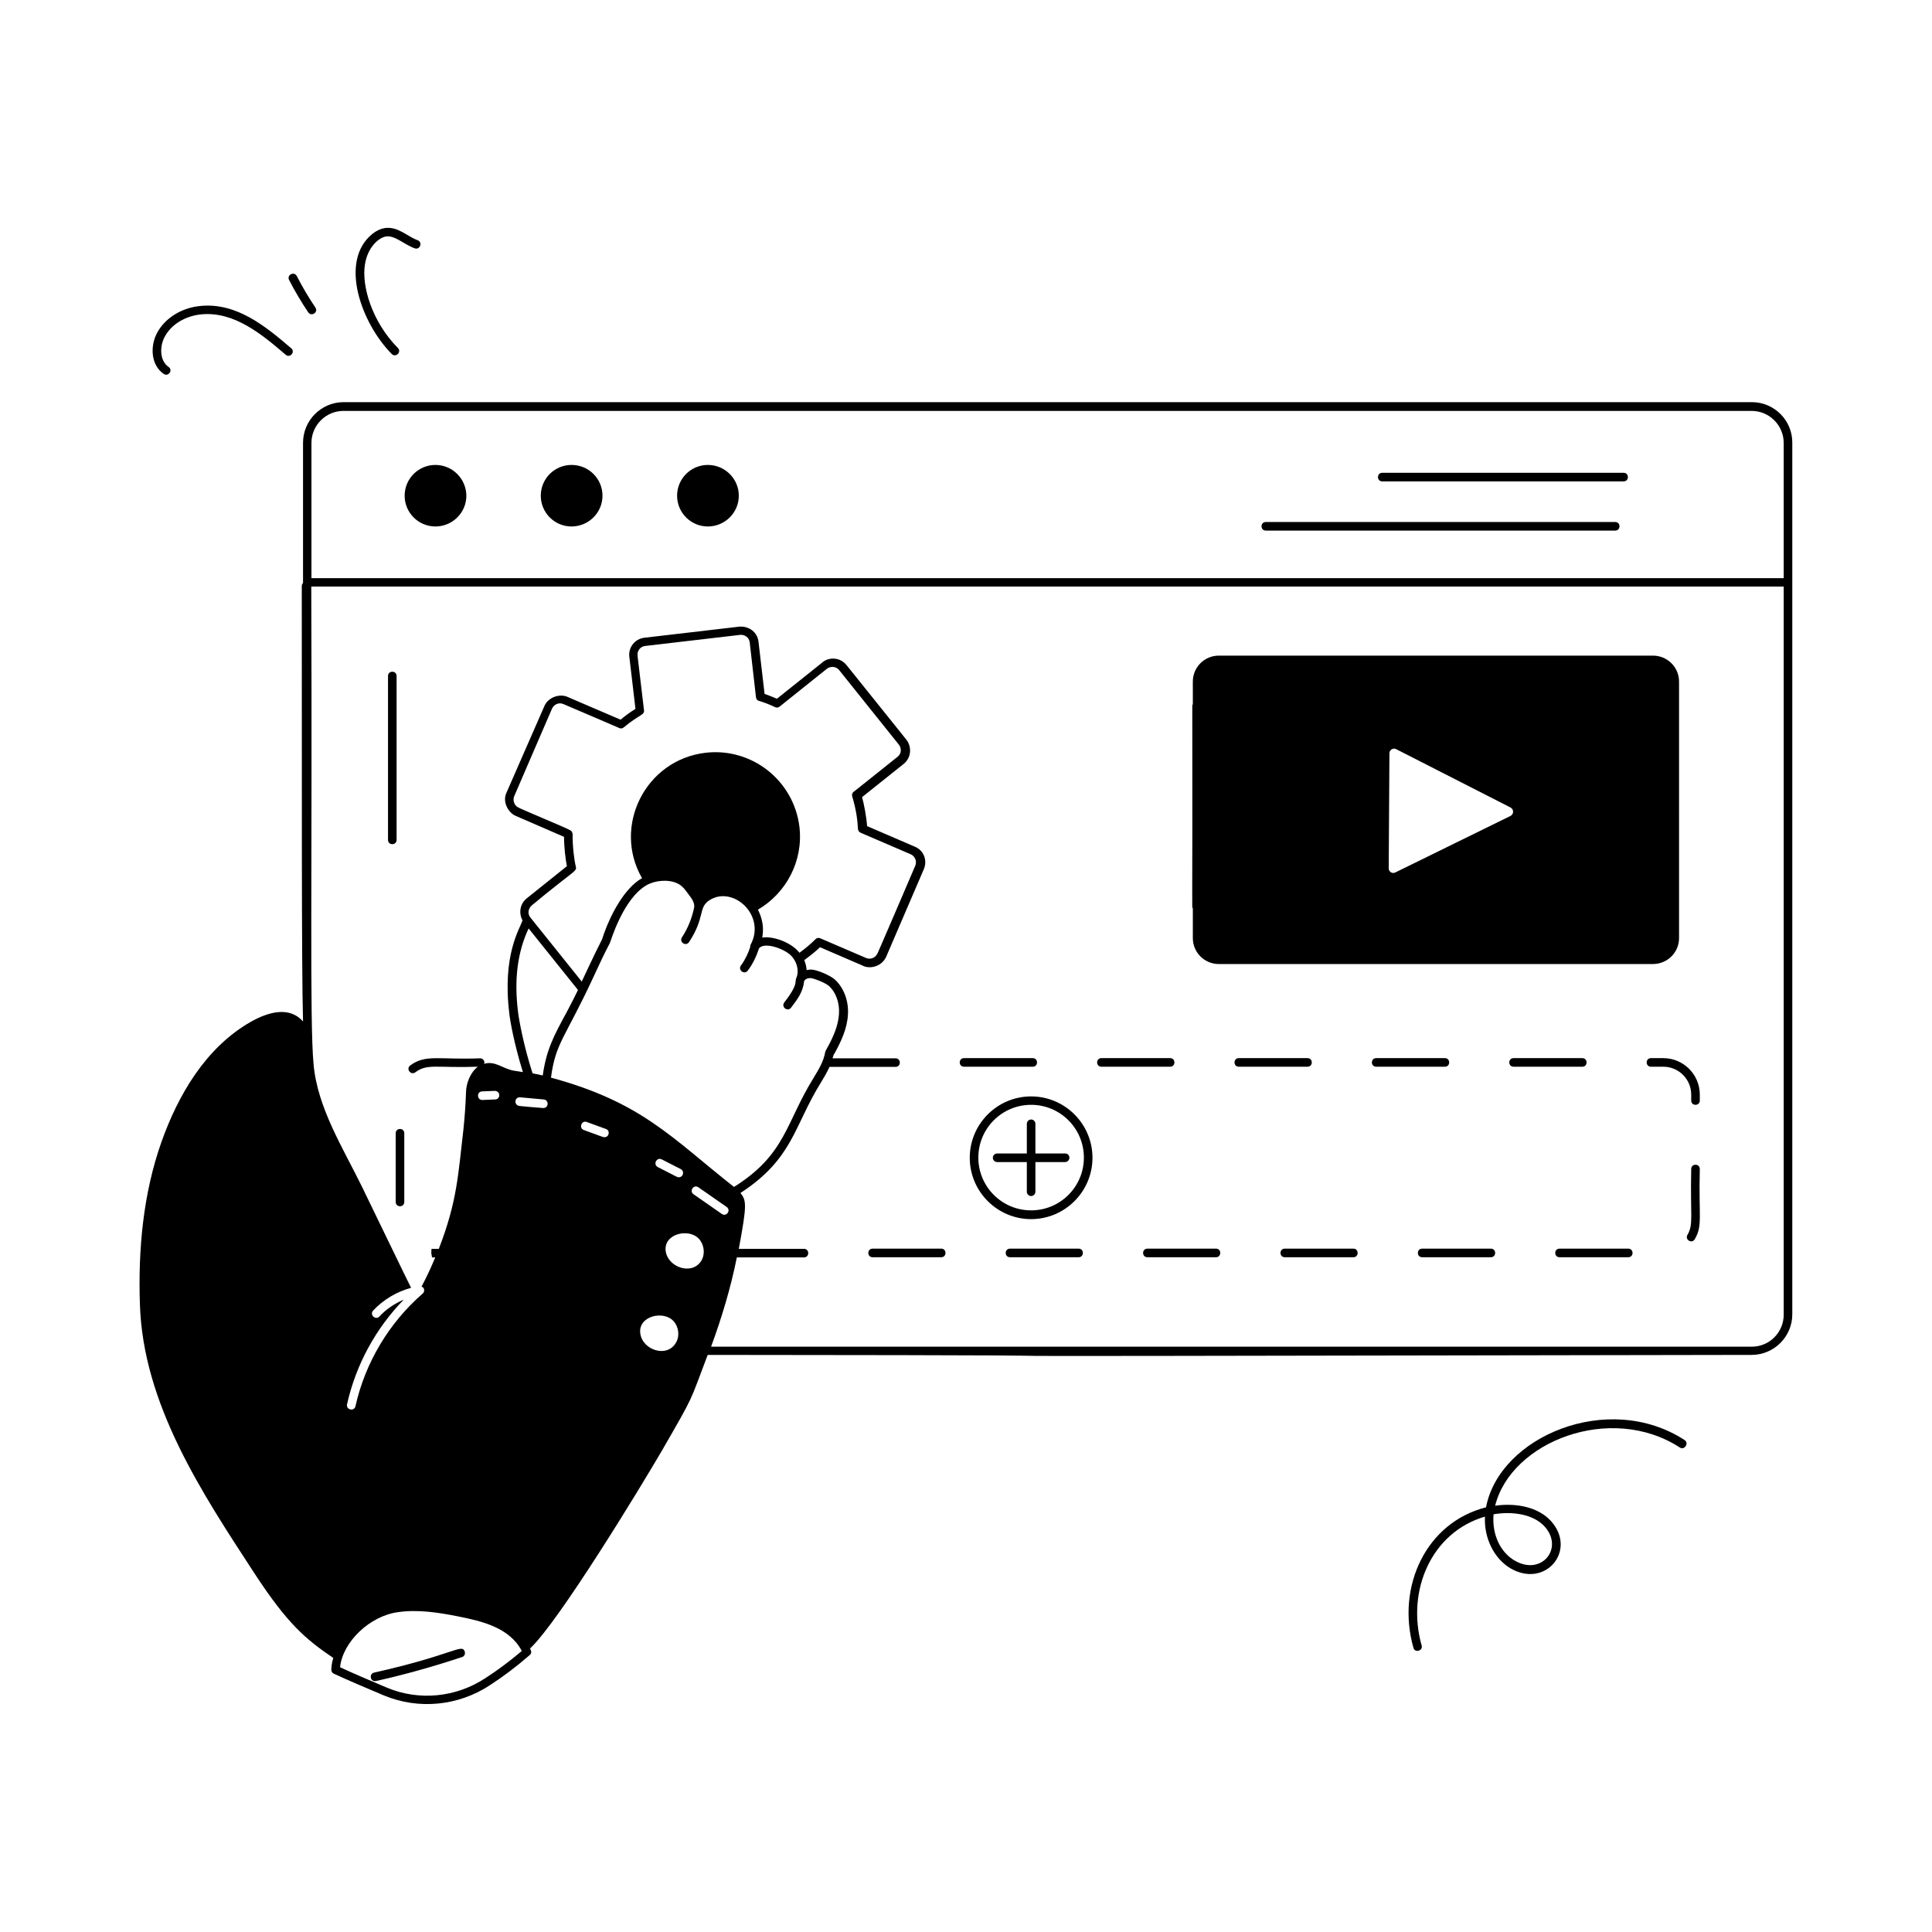 <?xml version="1.0" encoding="utf-8"?>
<!-- Generator: Adobe Illustrator 28.1.0, SVG Export Plug-In . SVG Version: 6.00 Build 0)  -->
<svg version="1.1" id="Layer_1" xmlns="http://www.w3.org/2000/svg" xmlns:xlink="http://www.w3.org/1999/xlink" x="0px" y="0px"
	 viewBox="0 0 1080 1080" style="enable-background:new 0 0 1080 1080;" xml:space="preserve">
<style type="text/css">
	.st0{fill:#FFFFFF;}
</style>
<rect class="st0" width="1080" height="1080"/>
<g id="SvgjsG1008">
	<path d="M979.3,224.8H192.1c-12.5,0-22.7,10.2-22.7,22.7v78v0.4c-0.4,0.4-0.7,1-0.7,1.6c0.1,99.2-0.2,214.1,0.7,243.5
		c-7.6-8.6-19.3-5.4-29.2,0.2C115,585.6,99.6,612,90.2,638.5c-10.2,28.9-13,60-12,90.4c1.7,55.9,34.4,105.2,64.1,150.7
		c18.2,27.8,28.2,36.5,44,47.2c-0.4,1.7-0.9,2.6-1.1,6.5c0,1,0.5,1.9,1.4,2.3c8,3.7,16.9,7.5,28.1,12.2c19.3,8,41.5,5.9,59.2-5.8
		c7.3-4.7,14.6-10.2,22.2-16.8c1.3-1.1,0.9-2.2,0.2-3.7c16-14.8,62.2-90.8,73.9-110.9c18.3-31.8,14.9-25.6,25.4-53.2
		c389.1,0.3-94.6,1.2,583.6,0c12.5,0,22.7-10.2,22.7-22.7c0-97.6,0-373.9,0-487.2C1002,235,991.8,224.8,979.3,224.8z M174.1,247.6
		c0-9.9,8.1-17.9,17.9-17.9h787.2c9.9,0,17.9,8.1,17.9,17.9v75.6H174.1V247.6z M269.5,610.1l7.1-0.3c3.4,0.2,3.2,4.7,0.2,4.8
		c-0.2,0-7,0.3-7.2,0.3C266.5,614.9,266.4,610.2,269.5,610.1z M271.3,938.1c-16.4,10.8-36.9,12.8-54.8,5.4
		c-10.4-4.4-18.9-8-26.4-11.5c1.5-14.3,16.7-28.7,32.4-30.8c11.1-1.6,22.5,0.2,33.2,2.3c13.7,2.7,29.1,6.3,36,19.4
		C284.7,928.8,278,933.8,271.3,938.1z M303.7,619.4c-1,0-14.4-1.2-13.4-1.2c-3-0.3-2.9-4.9,0.4-4.8l13.2,1.2
		C307,614.9,306.8,619.4,303.7,619.4z M321.9,484.5c-1-4.1-1.9-11.8-1.8-18.3c0-0.2-0.1-0.4-0.2-0.6c-0.1-0.5-0.2-0.9-1-1.4
		c-2.4-1.5-27.9-11.9-29.7-13.1c-2.1-1.5-2.5-4.1-1.8-5.9c0.4-1,22.6-52.3,21.2-49.1c1-2.2,3.7-3.7,6.4-2.5
		c1,0.4,33.2,14.2,31.2,13.4c0.8,0.4,1.8,0.2,2.5-0.4c8.6-7.2,11.7-6.8,11.3-9.6c-0.1-1-3.9-32.6-3.6-30.6c-0.3-2.6,1.6-5,4.2-5.3
		l53.1-6.2c2.6-0.3,5.1,1.5,5.4,4.2c0,0,0,0,0,0l3.5,30.7c0.1,1,0.8,1.8,1.7,2c3,0.9,6.1,2.1,9,3.5c0.8,0.4,1.8,0.3,2.5-0.3
		l26.5-21.2c1.6-1.3,4.9-1.6,6.8,0.8l33.4,41.7c1.5,1.9,1.5,5-0.7,6.7c-1,0.8-26.1,20.9-24.6,19.6c-0.8,0.6-1.1,1.6-0.8,2.6
		c2.4,8,3,14,3.2,18.2c0.1,0.9,0.6,1.7,1.5,2.1l28.1,12.1c2.1,0.9,3.5,3.7,2.5,6.2c-0.4,1-21.5,50.2-21.2,49.2
		c-1.1,2.4-3.9,3.6-6.4,2.5l-25.6-11c-0.9-0.4-2-0.2-2.6,0.5c-2.7,2.7-5.8,5.3-9,7.6c-4.7-6-14.9-9.4-20.7-8.5c0,0-0.1,0-0.1,0
		c1.6-8.6-2-14.5-2.4-15.6c15.7-9.2,25.4-27,23.2-46.2c-3.1-25.9-26.5-44.5-52.5-41.5c-33.8,4-52.1,41.3-35.5,70.1
		c-9.8,5.5-17.4,20.2-21.2,30.8c-2.9,8.2,2.6-5.3-12.5,27l-28.7-35.8c-1.7-2-1.3-5,0.8-6.8C320.9,486.5,322.6,487.2,321.9,484.5z
		 M295.5,519l27.6,34.4c-3.4,7.1-7.6,14.7-6.2,12.2c-7.4,13.5-11.5,21.3-13.5,35.6c-1.9-0.4-3.8-0.9-5.7-1.2
		c-4.9-15.2-7.7-30.3-8.1-34.2C287.3,547.5,289.3,532.2,295.5,519z M337.9,635.7c-1,0-2-0.6-11.5-4c-3-1.1-1.3-5.6,1.6-4.5l10.7,3.9
		C341.2,631.9,340.6,635.7,337.9,635.7z M308,602.4c2.6-19.7,7.9-22,23.9-56.6c2.9-6.2,5.8-12.6,9-18.6l0,0
		c0.5-1,7.3-24.6,20.4-32.3c4.6-2.7,12-3.5,17.1-1.2c3.3,1.4,5.1,4.4,6.9,6.8c2.2,2.7,3.1,5.1,2.7,6.9c-1.2,5.9-3.5,11.6-6.8,16.6
		c-1.7,2.6,2.2,5.3,4,2.6c9.2-14,4.9-19.4,11.6-23.5c13.2-8.2,31.7,8.8,22.7,25.2c-0.2,0.3-0.1,0.6-0.1,1c-1.2,3.7-2.9,7.3-5.2,10.4
		c-1.9,2.5,1.9,5.4,3.8,2.9c2.8-3.7,4.9-8.1,6.3-12.5c3.2-3.8,14.1,0.4,17.6,3.8c3.5,3.3,4.9,8.5,3.4,12.4c-0.1,0.2-0.2,0.4-0.3,0.7
		c0,0.1,0,0.2,0,0.2c-0.7,1.9,1.1,3.3-6.6,13.2c-1.9,2.5,1.9,5.4,3.8,2.9c3.6-4.7,6.7-8.8,7.3-14.8c0-0.1,0.1-0.2,0.1-0.2
		c0.6-1.1,2.3-1.7,3.9-1.5c2.4,0.4,7.7,2.6,9.7,4.2c4,3.5,6.2,9.5,5.8,15.7c-0.6,10.6-7.7,20.3-7.7,21.4c-0.9,5.3-3.7,9.8-6.6,14.6
		c-15.6,25.2-15.5,42.7-44.4,60.8C375.3,635.9,358.8,616.2,308,602.4z M403.5,678.6l-15.8-11c-2.6-1.8,0.1-5.7,2.7-3.9l15.8,11
		C408.8,676.5,406.1,680.4,403.5,678.6z M379.4,658.1c-1,0-0.6-0.1-11.7-5.7c-2.8-1.5-0.6-5.7,2.2-4.3l10.6,5.4
		C382.8,654.7,382,658.1,379.4,658.1z M377.9,750.5c-5,8.9-19,4.1-20-5.3c-1.1-9.5,12.8-12.8,18.5-6.8
		C379.4,741.6,380.1,746.8,377.9,750.5z M372.1,699.2c-1.1-9.5,12.8-12.8,18.5-6.8c3,3.2,3.7,8.3,1.6,12.1
		C387.1,713.3,373.2,708.5,372.1,699.2z M979.3,752.8H397.5c6-16.3,11-33,14.4-49.9h37.5c3.2,0,3.2-4.8,0-4.8h-36.4
		c4.5-24.3,4.4-27,0.9-31.2c29.5-19.2,29.8-37.3,44.9-61.6c1.7-2.8,3.5-5.8,4.9-8.9h36.9c3.2,0,3.2-4.8,0-4.8h-35.2
		c0.2-0.7,0.4-1.3,0.6-2c0.2-0.3,0.4-0.6,0.6-0.9c3.4-6.2,7-13.6,7.4-21.6c0.5-7.6-2.4-15.2-7.5-19.7c-2.8-2.3-8.8-4.8-12-5.3
		c-1.1-0.2-2.4-0.1-3.6,0.2c-0.1-1.9-0.6-3.8-1.3-5.6c3.1-2.3,6.1-4.6,8.8-7.2l24.1,10.4c0,0,0,0,0.1,0.1c4.5,1.9,10.5-0.2,12.7-5
		c2.2-5-7.9,18.3,21.2-49.3c2-4.9-0.2-10.4-5.1-12.4l-26.7-11.5c-0.3-5-1.8-12.7-2.8-16.2c1-0.8,24.8-19.8,23.3-18.6
		c4.5-3.7,4.4-9.9,1.4-13.6c-0.8-1-35.6-44.4-33.4-41.6c0,0,0,0,0,0l0,0c-3.4-4.3-9.5-4.8-13.6-1.5c0,0,0,0,0,0.1l-25.3,20.2
		c-2.3-1-4.6-1.9-6.9-2.7l-3.4-29.2c-0.6-5.3-5.3-8.8-10.7-8.4l-53.1,6.2c-5.3,0.6-9.1,5.5-8.4,10.7c0.1,1,3.7,31,3.4,29.1
		c-3.1,1.9-5.9,4-8.3,6c-1-0.4-31.7-13.6-29.8-12.8c-4.3-1.8-10.5,0.2-12.7,5L283,443.4c-2.2,5.2,1.3,10.9,5.1,12.6l27.2,11.8
		c0,5.6,0.8,12.5,1.6,16.4l-22.6,18.1c-3.7,3.1-4.4,8.2-2.2,12.2c-1.5,4.7-11.4,19.2-7.4,52c0.3,3.4,2.7,17.1,7.6,32.8
		c-1.7-0.3-3.4-0.5-5.1-0.8c-6.3-1.1-10.3-5.7-16.7-3.8c0.1-0.2,0.3-0.4,0.3-0.7c0-1.3-1.1-2.4-2.4-2.4c-23.2,0.9-30.4-2.4-39.1,4
		c-2.5,1.9,0.3,5.7,2.9,3.8c6.7-5,11.7-2.3,34.9-3.1c-4.2,3.2-6.5,9.3-6.6,14.2c-0.2,6.8-0.7,13.5-1.4,20.4
		c-3,25.7-3.5,40.6-13.8,67.2l-4.1,0l-0.1,2.4l0.4,2.4h1.8c-2.3,5.6-4.9,11.1-7.7,16.4c0,0,0.1,0,0.1,0c0,0,0,0,0,0
		c0.3,0.1,0.6,0.2,0.8,0.4c0.9,1,0.8,2.5-0.2,3.4c-18.8,16.3-32.2,38.7-37.6,63c-0.7,3.1-5.4,2-4.7-1.1c4.9-22,16-42.4,31.7-58.5
		c-5.1,2.2-9.8,5.3-13.6,9.4c-2.1,2.3-5.7-0.9-3.5-3.3c5.7-6.1,13.1-10.5,21.2-12.7c-0.9-1.6-26.6-54.8-27.4-56.4
		c-10.5-21.5-24.9-44.1-27.1-68.4c-2.3-24.4-0.7-105.5-1.3-267.2h823.1v406.8C997.2,744.7,989.2,752.8,979.3,752.8z"/>
	<path d="M221.2,633.5v38.4c0,3.2,4.8,3.2,4.8,0v-38.4C226,630.3,221.2,630.3,221.2,633.5z M807.7,591.5h-38.4c-3.2,0-3.2,4.8,0,4.8
		h38.4C810.9,596.3,810.9,591.5,807.7,591.5z M603,698h-38.4c-3.2,0-3.2,4.8,0,4.8H603C606.1,702.8,606.1,698,603,698z M756.6,698
		h-38.4c-3.2,0-3.2,4.8,0,4.8h38.4C759.7,702.8,759.7,698,756.6,698z M730.9,591.5h-38.4c-3.2,0-3.2,4.8,0,4.8h38.4
		C734.1,596.3,734.1,591.5,730.9,591.5z M654.1,591.5h-38.4c-3.2,0-3.2,4.8,0,4.8h38.4C657.3,596.3,657.3,591.5,654.1,591.5z
		 M679.8,698h-38.4c-3.2,0-3.2,4.8,0,4.8h38.4C682.9,702.8,682.9,698,679.8,698z M929.8,591.5h-6.9c-3.2,0-3.2,4.8,0,4.8h6.9
		c8.6,0,15.6,7,15.6,15.6v3.3c0,3.2,4.8,3.2,4.8,0v-3.3C950.2,600.6,941,591.5,929.8,591.5z M945.4,653.5
		c-0.6,26.7,1.4,30.7-2.1,36.8c-1.6,2.7,2.5,5.2,4.1,2.4c4.5-7.7,2.1-12.6,2.8-39.2C950.2,650.3,945.4,650.3,945.4,653.5z
		 M526.2,698h-38.4c-3.2,0-3.2,4.8,0,4.8h38.4C529.3,702.8,529.3,698,526.2,698z M910.2,698h-38.4c-3.2,0-3.2,4.8,0,4.8h38.4
		C913.4,702.8,913.4,698,910.2,698z M833.4,698H795c-3.2,0-3.2,4.8,0,4.8h38.4C836.6,702.8,836.6,698,833.4,698z M577.3,591.5h-38.4
		c-3.2,0-3.2,4.8,0,4.8h38.4C580.5,596.3,580.5,591.5,577.3,591.5z M884.5,591.5h-38.4c-3.2,0-3.2,4.8,0,4.8h38.4
		C887.7,596.3,887.7,591.5,884.5,591.5z M576.4,612.9c-18.9,0-34.3,15.4-34.3,34.3c0,18.9,15.4,34.3,34.3,34.3
		c18.9,0,34.3-15.4,34.3-34.3C610.7,628.3,595.3,612.9,576.4,612.9z M576.4,676.6c-16.3,0-29.5-13.2-29.5-29.5
		c0-16.3,13.2-29.5,29.5-29.5s29.5,13.2,29.5,29.5C605.9,663.4,592.7,676.6,576.4,676.6z"/>
	<path d="M595.4,644.8h-16.6v-16.6c0-1.3-1.1-2.4-2.4-2.4c-1.3,0-2.4,1.1-2.4,2.4v16.6h-16.6c-1.3,0-2.4,1.1-2.4,2.4
		c0,1.3,1.1,2.4,2.4,2.4H574v16.6c0,1.3,1.1,2.4,2.4,2.4c1.3,0,2.4-1.1,2.4-2.4v-16.6h16.6c1.3,0,2.4-1.1,2.4-2.4
		C597.8,645.8,596.8,644.8,595.4,644.8z M902.9,291.8H707.6c-3.2,0-3.2,4.8,0,4.8h195.3C906.1,296.6,906.1,291.8,902.9,291.8z
		 M907.6,264.3H772.7c-3.2,0-3.2,4.8,0,4.8h134.9C910.8,269.1,910.8,264.3,907.6,264.3z M243.4,259.9c-9.5,0-17.2,7.7-17.2,17.2
		c0,9.5,7.7,17.2,17.2,17.2c9.5,0,17.3-7.7,17.3-17.2C260.6,267.6,252.9,259.9,243.4,259.9z M319.5,259.9c-9.5,0-17.2,7.7-17.2,17.2
		c0,9.5,7.7,17.2,17.2,17.2c9.5,0,17.3-7.7,17.3-17.2C336.8,267.6,329.1,259.9,319.5,259.9z M395.7,259.9c-9.5,0-17.2,7.7-17.2,17.2
		c0,9.5,7.7,17.2,17.2,17.2s17.3-7.7,17.3-17.2C413,267.6,405.2,259.9,395.7,259.9z M666.8,524.4c0,8,6.5,14.5,14.5,14.5H924
		c8.1,0,14.6-6.5,14.6-14.5V381c0-8-6.5-14.5-14.6-14.5H681.3c-8,0-14.5,6.5-14.5,14.5v12.6c-0.1,0.3-0.3,0.5-0.3,0.8
		c0.2,123.1-0.4,111.5,0.3,113.4V524.4z M776.7,421.1c0-2,2.1-3.2,3.8-2.3l63.9,32.6c1.9,1,1.9,3.7,0,4.7L780,487.7
		c-1.7,0.9-3.7-0.4-3.7-2.3L776.7,421.1z M209.1,935c-3,0.7-2.1,5.4,1.1,4.7c16.2-3.6,32.4-8.2,48.1-13.4c1.3-0.4,1.9-1.8,1.5-3
		C258.2,918.5,254.1,924.9,209.1,935z M221.7,377.9c0-3.2-4.8-3.2-4.8,0v91.6c0,3.2,4.8,3.2,4.8,0V377.9z M112.8,175.7
		c18.4-1.6,33.8,11.4,46.9,22.6c2.4,2.1,5.5-1.6,3.1-3.6c-14.4-12.4-30.5-25.5-50.4-23.7c-10.7,0.9-20.1,6.7-24.6,15.1
		c-3.9,7.3-3.6,17.9,3.7,22.9c2.6,1.8,5.4-2.1,2.7-3.9c-5-3.5-5-11.4-2.2-16.7C95.7,181.3,103.7,176.5,112.8,175.7z M176.3,171.9
		c-3.8-5.6-7.3-11.6-10.4-17.6c-1.5-2.8-5.7-0.6-4.3,2.2c3.2,6.2,6.8,12.3,10.7,18.1C174.1,177.2,178.1,174.6,176.3,171.9z
		 M215.7,132.2c5-0.8,10.2,4.5,16.1,6.6c3,1.1,4.6-3.4,1.7-4.5c-6-2.2-11.1-7.9-18.5-6.8c-2.3,0.4-4.7,1.5-6.9,3.3
		c-18.7,15.2-6.2,49.8,10.9,67.1c2.2,2.2,5.7-1.1,3.4-3.4c-14.8-15-20.3-35.1-18.4-46.6C205.4,138.4,211.6,132.9,215.7,132.2z
		 M941.7,805c-42.6-27.7-103.5-2-111,37.6c-33.3,8.4-50.3,44.1-40.6,78.5c0.8,3.1,5.5,1.7,4.6-1.3c-8.6-30.4,5.3-63.2,35.4-72
		c-0.6,11.9,5,23.3,14.1,28.8c19.6,11.6,37.4-9.8,23-26.1c-7.4-8.4-20.4-10.4-31.4-8.8c8.8-35.7,64.5-57.7,103.3-32.5
		C941.7,810.8,944.3,806.7,941.7,805z M863.6,853.5c10.7,12.1-2,27.7-17,18.8c-7.4-4.3-12.7-13.9-11.7-25.8
		C844.8,844.8,857,846.1,863.6,853.5z"/>
</g>
</svg>
